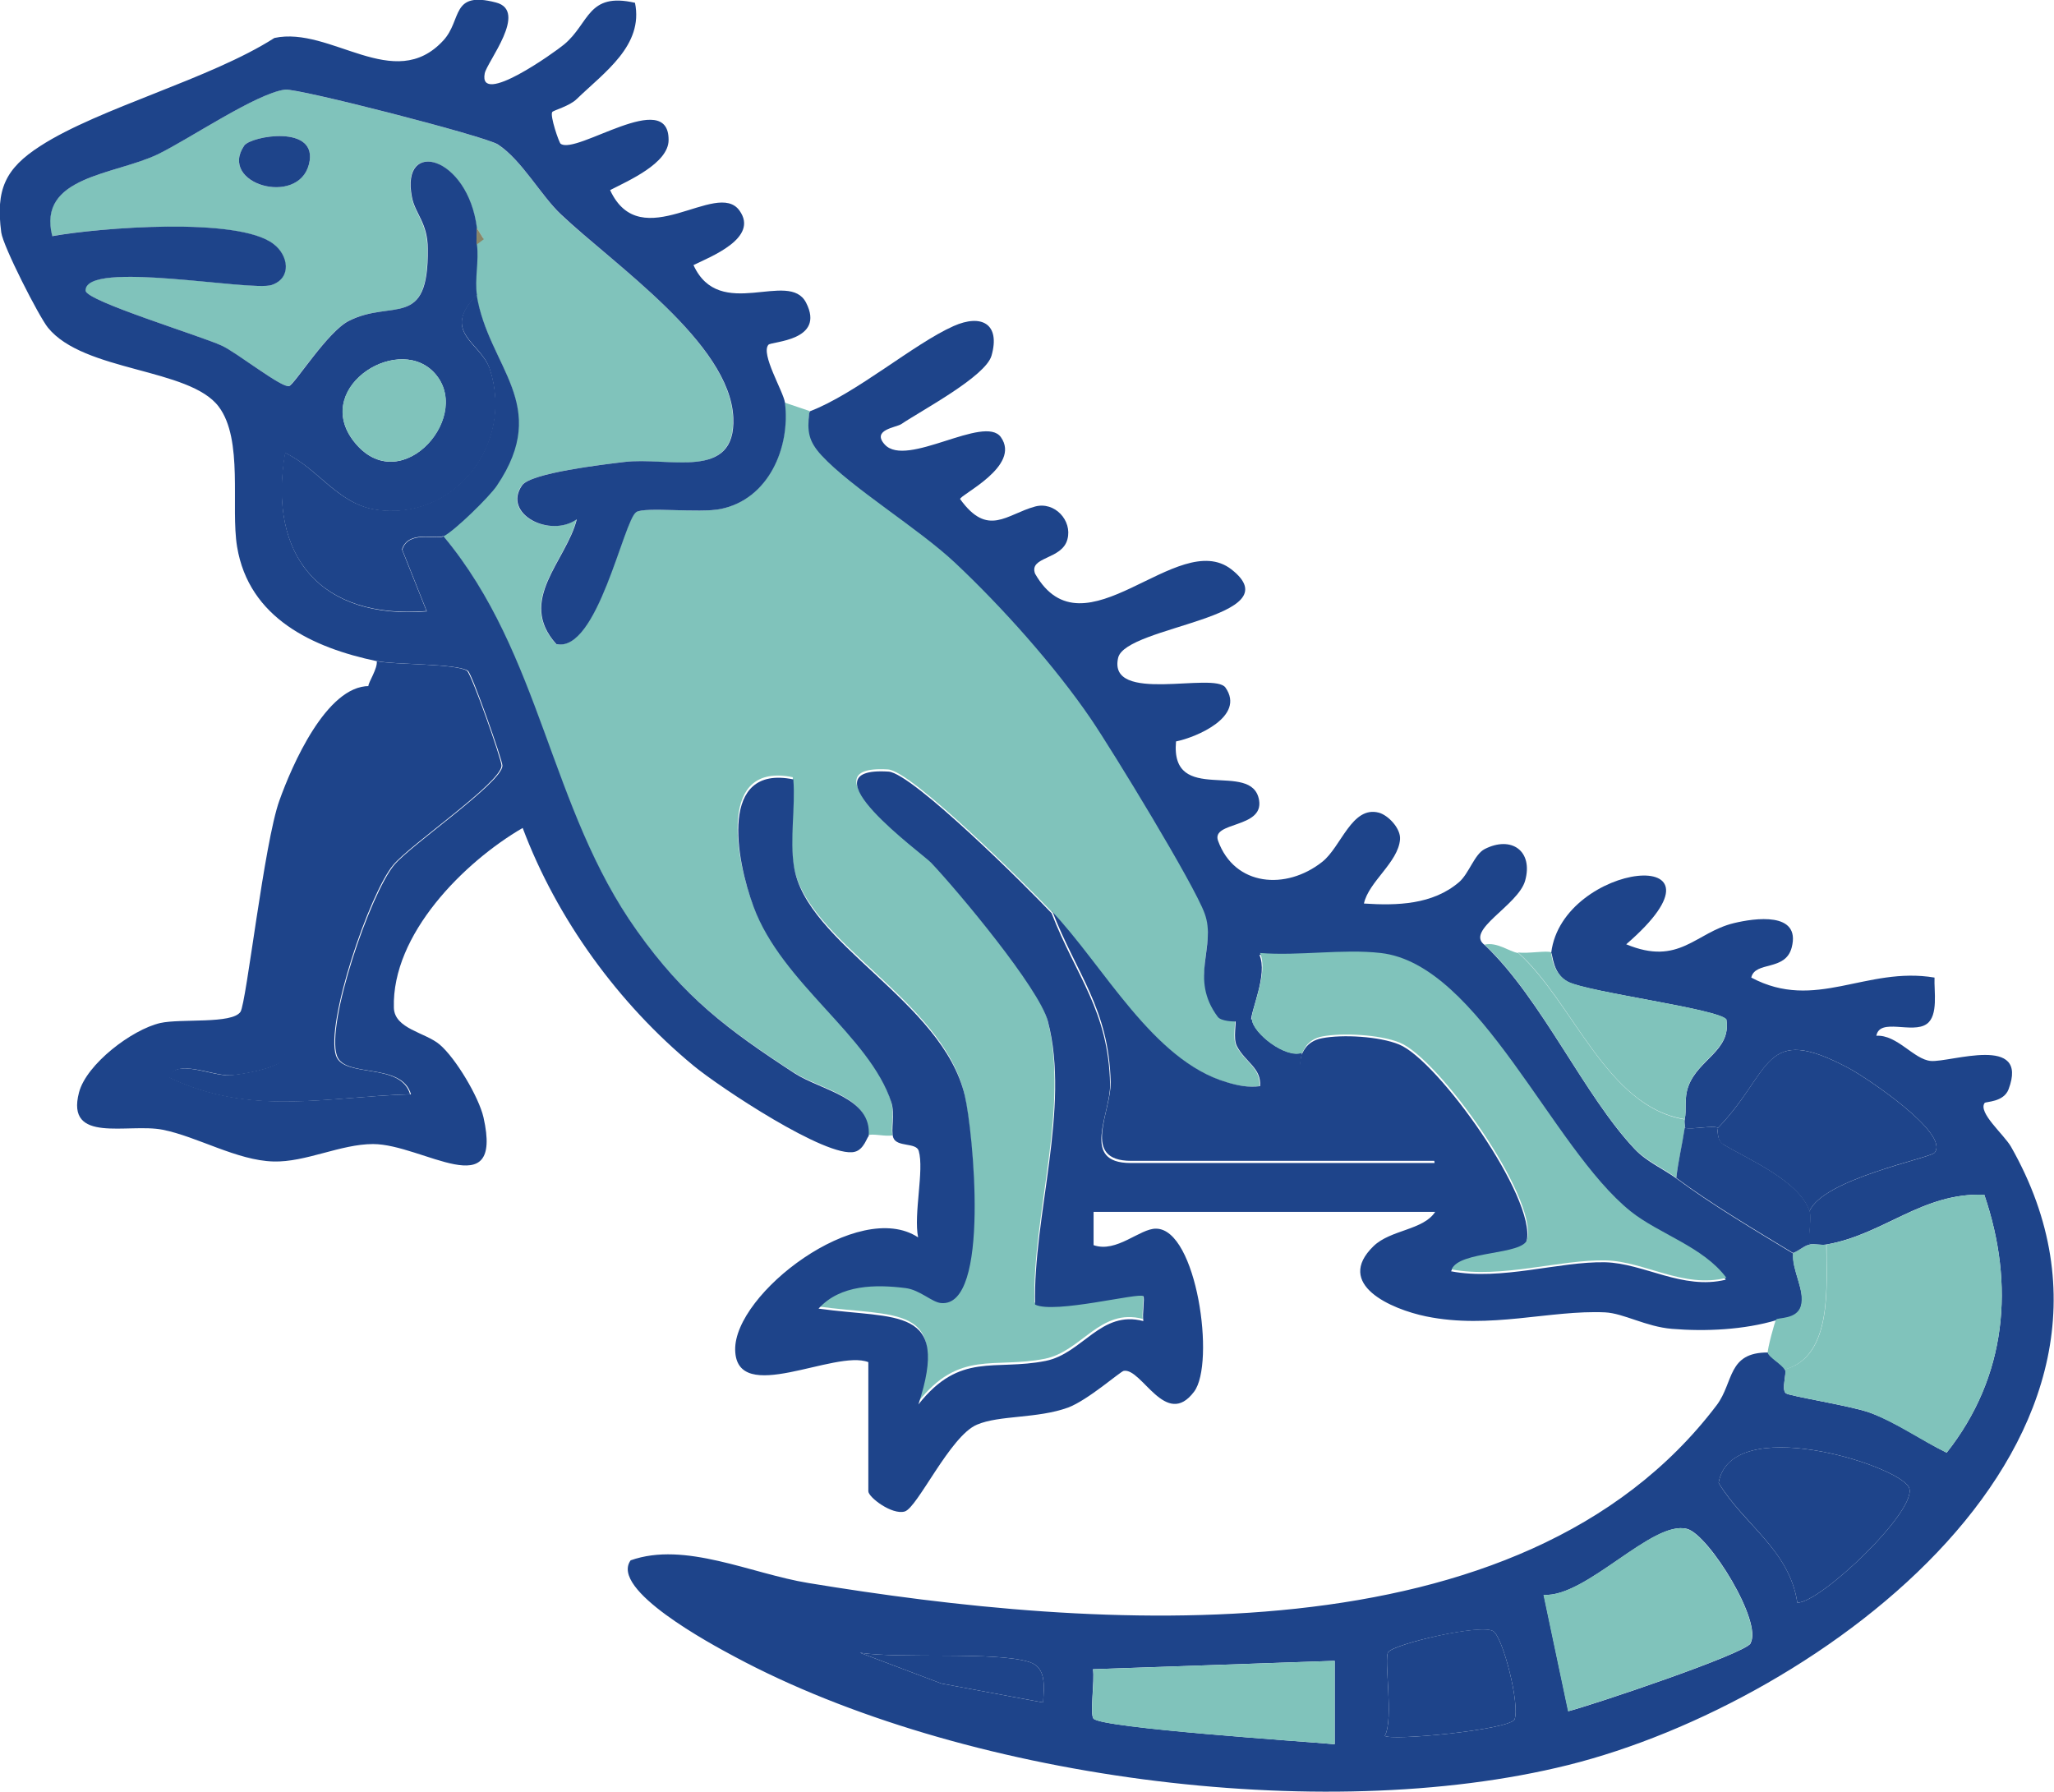 <svg xmlns="http://www.w3.org/2000/svg" id="Camada_2" data-name="Camada 2" viewBox="0 0 66.02 57.59"><defs><style>      .cls-1 {        fill: #898668;      }      .cls-2 {        fill: #1e448a;      }      .cls-3 {        fill: #80c3bb;      }    </style></defs><g id="Camada_1-2" data-name="Camada 1"><g><path class="cls-3" d="M15.32,7.33c-.29-2.32-2.46-2.9-2.09-1,.1.54.5.83.51,1.67.03,2.62-1.14,1.61-2.53,2.31-.69.35-1.76,2.06-1.93,2.1-.24.05-1.68-1.08-2.16-1.3-.66-.31-4.37-1.44-4.38-1.77-.03-1,5.32.03,5.98-.18s.54-.95.06-1.32c-1.15-.87-5.62-.52-7.11-.25-.48-1.93,2-1.96,3.39-2.63,1.04-.5,3.18-1.96,4.09-2.08.41-.05,6.42,1.49,6.84,1.76.78.5,1.4,1.65,2.03,2.25,1.7,1.6,5.43,4.12,5.54,6.53.09,2.06-2.1,1.26-3.52,1.43-.65.08-2.98.35-3.27.75-.64.92.89,1.7,1.76,1.09-.34,1.35-1.93,2.6-.66,4.01,1.32.29,2.16-3.98,2.57-4.24.28-.18,2.02.04,2.71-.1,1.54-.31,2.25-1.97,2.07-3.42l.8.27c-.07.59-.02.9.39,1.35.97,1.05,3.12,2.35,4.3,3.46,1.5,1.41,3.2,3.31,4.36,5.01.7,1.03,3.32,5.32,3.66,6.26.38,1.07-.51,2.08.42,3.32.11.14.5.1.53.15.06.09-.08.6.06.87.27.5.79.7.74,1.28-.38.05-.72-.02-1.08-.13-2.37-.7-3.94-3.72-5.62-5.5-.78-.82-4.48-4.51-5.24-4.55-2.82-.17,1.1,2.65,1.37,2.93.86.92,3.47,4.03,3.75,5.09.73,2.78-.48,6.28-.41,9.11.62.31,3.36-.4,3.48-.27.06.06-.03.58,0,.8-1.37-.36-1.96,1.04-3.14,1.28-1.65.33-2.75-.3-4.09,1.4,1.03-3.18-.7-2.73-3.21-3.08.69-.78,1.85-.78,2.8-.66.47.06.84.45,1.13.48,1.62.18,1.03-5.58.77-6.67-.72-3.04-5.11-4.88-5.49-7.36-.13-.88.06-1.89-.02-2.8-2.4-.49-1.85,2.55-1.28,4.09.92,2.48,3.73,4.14,4.43,6.29.13.38-.01.9.06,1.13-.23.05-.65-.07-.8,0,.12-1.25-1.53-1.47-2.39-2.03-2.16-1.41-3.54-2.44-5.06-4.58-2.8-3.94-3.05-8.87-6.21-12.67.33-.14,1.49-1.28,1.72-1.63,1.77-2.62-.28-3.81-.65-6.14-.08-.49.07-1.1,0-1.61l.23-.17-.23-.37ZM7.85,4.68c-.84,1.23,1.72,1.97,2.08.6.33-1.3-1.87-.91-2.08-.6Z"></path><path class="cls-2" d="M26.03,13.22c1.49-.57,3.34-2.17,4.62-2.74.9-.4,1.51-.07,1.22.95-.19.67-2.23,1.75-2.9,2.2-.16.11-.97.18-.53.66.7.76,3.2-.98,3.73-.24.66.93-1.31,1.85-1.31,1.99.89,1.24,1.49.49,2.41.24.63-.17,1.2.45,1.04,1.05-.17.67-1.25.55-1.04,1.11,1.57,2.75,4.57-1.49,6.31-.14,2,1.56-3.39,1.81-3.64,2.84-.35,1.51,3.09.44,3.45.96.65.93-.94,1.6-1.59,1.73-.19,2.09,2.45.57,2.67,1.89.15.91-1.54.68-1.32,1.3.53,1.47,2.19,1.6,3.35.68.61-.48.95-1.81,1.82-1.58.3.08.71.51.68.86-.06.74-1.01,1.36-1.16,2.06,1.06.07,2.21.04,3.06-.69.32-.28.49-.89.82-1.06.86-.44,1.57.06,1.3,1.02-.23.8-1.96,1.6-1.29,2.07,1.83,1.74,3.19,4.84,4.82,6.56.38.4.9.62,1.34.94,1.1.82,2.56,1.69,3.75,2.41-.05.55.4,1.2.25,1.71-.13.44-.72.37-.79.43-1.04.31-2.28.37-3.36.28-.84-.07-1.55-.5-2.15-.53-1.77-.08-3.7.55-5.75.13-1.12-.23-2.96-1.03-1.69-2.26.55-.53,1.6-.51,1.98-1.1h-10.98v1.07c.74.26,1.49-.54,2.01-.53,1.31.01,1.91,4.33,1.22,5.24-.91,1.21-1.68-.77-2.26-.67-.11.02-1.15.94-1.79,1.18-.99.36-2.21.24-2.93.55-.86.36-1.91,2.67-2.32,2.79s-1.17-.46-1.17-.65v-4.15c-1.07-.42-4.24,1.42-4.28-.39s3.97-4.88,5.88-3.62c-.15-.75.2-2.16.02-2.78-.08-.28-.71-.11-.82-.43-.08-.23.06-.75-.06-1.13-.7-2.15-3.51-3.81-4.43-6.29-.57-1.54-1.12-4.58,1.28-4.09.07.9-.12,1.91.02,2.8.38,2.48,4.77,4.32,5.49,7.36.26,1.08.84,6.84-.77,6.67-.29-.03-.67-.42-1.13-.48-.95-.12-2.1-.12-2.8.66,2.51.35,4.25-.1,3.21,3.08,1.34-1.7,2.44-1.07,4.09-1.4,1.19-.24,1.77-1.64,3.14-1.28-.04-.22.05-.74,0-.8-.12-.13-2.87.58-3.48.27-.07-2.83,1.14-6.33.41-9.11-.28-1.06-2.88-4.17-3.75-5.09-.27-.29-4.19-3.11-1.37-2.93.77.05,4.47,3.73,5.24,4.55.79,2.04,1.83,3.13,1.88,5.5.02.96-.97,2.53.66,2.53h9.77c-.02-.55-1.51-2.1-1.88-2.27-1.12-.51-2.8.66-2.4-1.21.04-.02.12-.43.66-.53.66-.13,1.85-.06,2.48.2,1.25.51,4.42,4.95,4.1,6.32-.12.52-2.19.36-2.43.97,1.61.31,3.47-.32,4.95-.29,1.25.03,2.49.9,3.88.56-.73-1-2.17-1.41-3.08-2.14-2.54-2.04-4.85-7.94-8.03-8.3-1.22-.14-2.63.1-3.88,0,.28.63-.29,1.81-.27,2.14h-.54s-.42,0-.53-.15c-.93-1.25-.03-2.26-.42-3.32-.34-.94-2.96-5.23-3.66-6.26-1.16-1.7-2.86-3.6-4.36-5.01-1.18-1.11-3.33-2.41-4.3-3.46-.41-.45-.46-.76-.39-1.35Z"></path><path class="cls-2" d="M12.11,21.25c-2.05-.43-4.11-1.38-4.49-3.68-.21-1.28.21-3.44-.59-4.5-.94-1.25-4.33-1.11-5.49-2.54-.29-.36-1.44-2.61-1.5-3.06-.18-1.37.12-2.05,1.26-2.78,1.89-1.22,5.46-2.15,7.52-3.47,1.81-.39,3.85,1.8,5.43.08.61-.66.23-1.6,1.69-1.22,1.05.27-.29,1.91-.36,2.28-.21,1.08,2.25-.68,2.55-.93.82-.68.75-1.69,2.28-1.34.28,1.37-.98,2.23-1.87,3.09-.23.23-.74.36-.79.42-.08.12.22.99.27,1.02.51.37,3.48-1.81,3.47-.12,0,.75-1.3,1.31-1.88,1.61.99,2.14,3.43-.37,4.16.66.63.88-.93,1.48-1.48,1.75.84,1.84,3.07.13,3.62,1.21.63,1.23-1.11,1.24-1.21,1.35-.26.29.48,1.5.53,1.86.18,1.45-.53,3.11-2.07,3.42-.69.14-2.44-.08-2.71.1-.41.27-1.25,4.54-2.57,4.24-1.27-1.41.32-2.66.66-4.01-.86.61-2.4-.17-1.76-1.09.28-.4,2.61-.67,3.27-.75,1.43-.18,3.61.63,3.52-1.43-.11-2.4-3.84-4.92-5.54-6.53-.64-.6-1.26-1.75-2.03-2.25-.43-.27-6.43-1.81-6.84-1.76-.92.12-3.06,1.58-4.09,2.08-1.4.67-3.88.7-3.39,2.63,1.49-.27,5.97-.63,7.11.25.48.36.6,1.1-.06,1.32s-6-.82-5.98.18c0,.33,3.72,1.46,4.38,1.77.48.22,1.92,1.36,2.16,1.3.17-.04,1.24-1.76,1.93-2.1,1.39-.7,2.56.3,2.53-2.31,0-.84-.41-1.13-.51-1.67-.37-1.9,1.8-1.32,2.09,1,.02.17-.02.36,0,.54.07.5-.08,1.12,0,1.61-1.18,1.22.13,1.52.42,2.39.8,2.45-1.19,4.92-3.7,4.51-1.19-.2-1.83-1.32-2.88-1.82-.58,3.34,1.17,5.36,4.55,5.09l-.79-1.98c.19-.63,1.07-.32,1.33-.43,3.16,3.8,3.4,8.73,6.21,12.67,1.52,2.14,2.9,3.17,5.06,4.58.86.56,2.51.78,2.39,2.03-.05.02-.15.43-.45.5-.89.22-4.36-2.09-5.18-2.77-2.41-1.99-4.39-4.71-5.49-7.64-1.89,1.1-4.21,3.42-4.14,5.78.02.68,1.01.79,1.47,1.18.52.44,1.26,1.69,1.41,2.34.65,2.88-1.96.86-3.55.86-1.04,0-2.17.59-3.2.56-1.17-.03-2.45-.8-3.56-1.02s-3.13.47-2.69-1.2c.24-.91,1.7-2.02,2.61-2.23.67-.15,2.31.04,2.58-.36.19-.29.76-5.43,1.25-6.79.4-1.12,1.51-3.69,2.89-3.68.02.28.36.61.27,1.18-.12.81-1.66,3-2.02,4.43-.3,1.2-.61,5.93-1.06,6.44-.23.25-1.31.45-1.68.46-.55.02-1.74-.55-1.93.07,2.63,1.25,5.01.62,7.76.54-.3-1.04-2.13-.51-2.38-1.24-.36-1.03,1.07-5.2,1.84-6.13.55-.66,3.46-2.64,3.48-3.19,0-.18-.98-2.96-1.11-3.05-.36-.24-2.34-.19-2.9-.31ZM13.92,11.94c-1.22-1.21-3.97.61-2.47,2.34s3.82-.98,2.47-2.34Z"></path><path class="cls-2" d="M49.86,30.62c.36-2.93,6.22-3.56,2.41-.27,1.71.71,2.22-.38,3.46-.68.66-.16,2.16-.38,1.86.78-.2.78-1.18.43-1.3.97,2.06,1.1,3.69-.37,5.89,0-.02.43.13,1.22-.25,1.49-.46.33-1.51-.21-1.62.38.67-.04,1.2.76,1.75.81.64.05,3.17-.87,2.5.91-.16.42-.73.39-.77.44-.22.31.62,1.01.85,1.41,5.34,9.41-6.11,17.85-14.24,19.87-7.95,1.98-19.55.4-26.78-3.48-.77-.41-4.03-2.16-3.35-3.1,1.75-.62,3.87.43,5.72.73,9.18,1.51,22.9,2.59,29.19-5.72.55-.73.34-1.7,1.65-1.69.02.14.46.38.54.54.07.13-.12.64.03.77.1.09,2.14.41,2.72.63.88.33,1.62.87,2.45,1.28,1.93-2.44,2.2-5.39,1.21-8.29-2-.08-3.23,1.28-5.08,1.6-.17.03-.37-.03-.54,0-.06-.31.08-.83,0-1.07.44-1.04,3.87-1.7,4.02-1.88.51-.61-2.19-2.42-2.76-2.72-2.77-1.48-2.44.1-4.2,1.92-.15-.09-.8.06-1.07,0,.01-.09-.02-.18,0-.27.07-.31-.03-.67.12-1.07.32-.87,1.38-1.14,1.22-2.14-.23-.34-4.44-.88-5.09-1.21-.5-.26-.49-.9-.54-.93ZM61.35,47.79c-.42-.73-5.72-2.38-6.11-.13.82,1.36,2.27,2.14,2.53,3.85.74.02,3.96-3.05,3.58-3.72ZM56.26,52.82c.42-.66-1.33-3.49-2.03-3.68-1.11-.3-3.24,2.21-4.61,2.12l.79,3.74c.81-.21,5.64-1.83,5.86-2.18ZM44.51,55.79c.17.17,3.92-.18,4.17-.52.18-.5-.37-2.63-.68-2.84-.37-.25-3.18.4-3.38.67-.15.2.19,2.16-.11,2.69ZM33.53,54.72c.02-.5.12-1.12-.44-1.3-1.08-.35-4.15-.1-5.45-.3l2.62.99,3.27.61ZM42.9,53.38l-7.77.27c.06.35-.11,1.46.02,1.59.29.3,6.75.73,7.75.82v-2.68Z"></path><path class="cls-2" d="M12.11,21.25c.56.12,2.54.07,2.9.31.14.09,1.12,2.87,1.11,3.05-.02.55-2.93,2.53-3.48,3.19-.77.92-2.19,5.1-1.84,6.13.25.73,2.08.2,2.38,1.24-2.75.09-5.14.72-7.76-.54.2-.62,1.38-.05,1.93-.07.37-.02,1.46-.21,1.68-.46.45-.5.76-5.24,1.06-6.44.36-1.43,1.89-3.63,2.02-4.43.09-.57-.25-.9-.27-1.18,0-.12.3-.56.27-.8Z"></path><path class="cls-3" d="M49.86,30.62s.03.67.54.93c.65.34,4.85.88,5.09,1.21.16.99-.9,1.27-1.22,2.14-.15.41-.05.76-.12,1.07-2.52-.4-3.58-3.77-5.36-5.36.28.05.96-.07,1.07,0Z"></path><path class="cls-3" d="M48.79,30.62c1.78,1.59,2.84,4.95,5.36,5.36-.02.08.01.18,0,.27-.07.54-.21,1.06-.27,1.61-.43-.32-.96-.54-1.34-.94-1.63-1.72-2.99-4.82-4.82-6.56.4-.09.78.22,1.07.27Z"></path><path class="cls-3" d="M58.7,40c0,1.24.23,3.6-1.34,4.02-.08-.16-.51-.4-.54-.54-.02-.1.23-1.03.27-1.07.06-.07.66,0,.79-.43.15-.51-.3-1.16-.25-1.71.17-.06.38-.24.54-.27.17-.03.37.03.54,0Z"></path><path class="cls-2" d="M33.8,29.28c1.68,1.77,3.25,4.8,5.62,5.5.36.11.7.18,1.08.13.05-.58-.47-.77-.74-1.28-.14-.26,0-.78-.06-.87h.54c.03.44,1.09,1.27,1.61,1.07-.39,1.87,1.28.7,2.4,1.21.37.17,1.85,1.72,1.88,2.27h-9.77c-1.63,0-.64-1.58-.66-2.53-.06-2.37-1.09-3.46-1.88-5.5Z"></path><path class="cls-2" d="M14.25,17.23c-.26.11-1.13-.2-1.33.43l.79,1.98c-3.38.27-5.12-1.74-4.55-5.09,1.05.5,1.68,1.62,2.88,1.82,2.5.41,4.5-2.06,3.7-4.51-.28-.87-1.59-1.17-.42-2.39.37,2.33,2.42,3.52.65,6.14-.23.35-1.39,1.48-1.72,1.63Z"></path><path class="cls-2" d="M7.85,4.68c.21-.31,2.41-.7,2.08.6-.35,1.37-2.92.63-2.08-.6Z"></path><path class="cls-1" d="M15.32,7.86c-.02-.17.02-.36,0-.54l.23.37-.23.17Z"></path><path class="cls-3" d="M40.23,32.77c-.02-.33.55-1.52.27-2.14,1.25.1,2.66-.14,3.88,0,3.18.36,5.49,6.26,8.03,8.3.91.73,2.34,1.14,3.08,2.14-1.39.35-2.63-.53-3.88-.56-1.49-.03-3.34.59-4.95.29.24-.61,2.3-.45,2.43-.97.32-1.37-2.85-5.81-4.1-6.32-.64-.26-1.83-.32-2.48-.2-.54.1-.62.52-.66.53-.52.2-1.58-.63-1.61-1.07Z"></path><path class="cls-2" d="M55.22,36.25s-.07.38.19.54c.82.49,2.42,1.16,2.76,2.14.08.24-.06.76,0,1.07-.16.02-.36.21-.54.27-1.19-.72-2.65-1.59-3.75-2.41.06-.54.19-1.07.27-1.61.27.06.92-.09,1.07,0Z"></path><path class="cls-3" d="M13.92,11.94c1.36,1.35-.96,4.07-2.47,2.34s1.25-3.55,2.47-2.34Z"></path><path class="cls-3" d="M58.7,40c1.85-.31,3.08-1.68,5.08-1.6.99,2.9.72,5.85-1.21,8.29-.83-.4-1.58-.94-2.45-1.28-.58-.22-2.62-.54-2.72-.63-.15-.13.04-.64-.03-.77,1.57-.41,1.33-2.78,1.34-4.02Z"></path><path class="cls-3" d="M56.26,52.82c-.22.35-5.05,1.97-5.86,2.18l-.79-3.74c1.37.09,3.5-2.42,4.61-2.12.7.19,2.46,3.02,2.03,3.68Z"></path><path class="cls-2" d="M55.22,36.25c1.76-1.82,1.42-3.4,4.2-1.92.58.31,3.27,2.11,2.76,2.72-.14.17-3.58.84-4.02,1.88-.34-.98-1.94-1.65-2.76-2.14-.26-.15-.16-.52-.19-.54Z"></path><path class="cls-2" d="M61.35,47.79c.38.67-2.84,3.74-3.58,3.72-.26-1.7-1.7-2.49-2.53-3.85.38-2.25,5.69-.6,6.11.13Z"></path><path class="cls-3" d="M42.9,53.38v2.68c-1-.09-7.46-.51-7.75-.82-.13-.13.05-1.24-.02-1.59l7.77-.27Z"></path><path class="cls-2" d="M44.51,55.79c.3-.53-.04-2.49.11-2.69.21-.27,3.02-.93,3.38-.67.31.21.86,2.34.68,2.84-.25.34-4,.69-4.17.52Z"></path><path class="cls-2" d="M33.53,54.72l-3.27-.61-2.62-.99c1.3.2,4.37-.05,5.45.3.56.18.46.8.44,1.3Z"></path></g></g></svg>